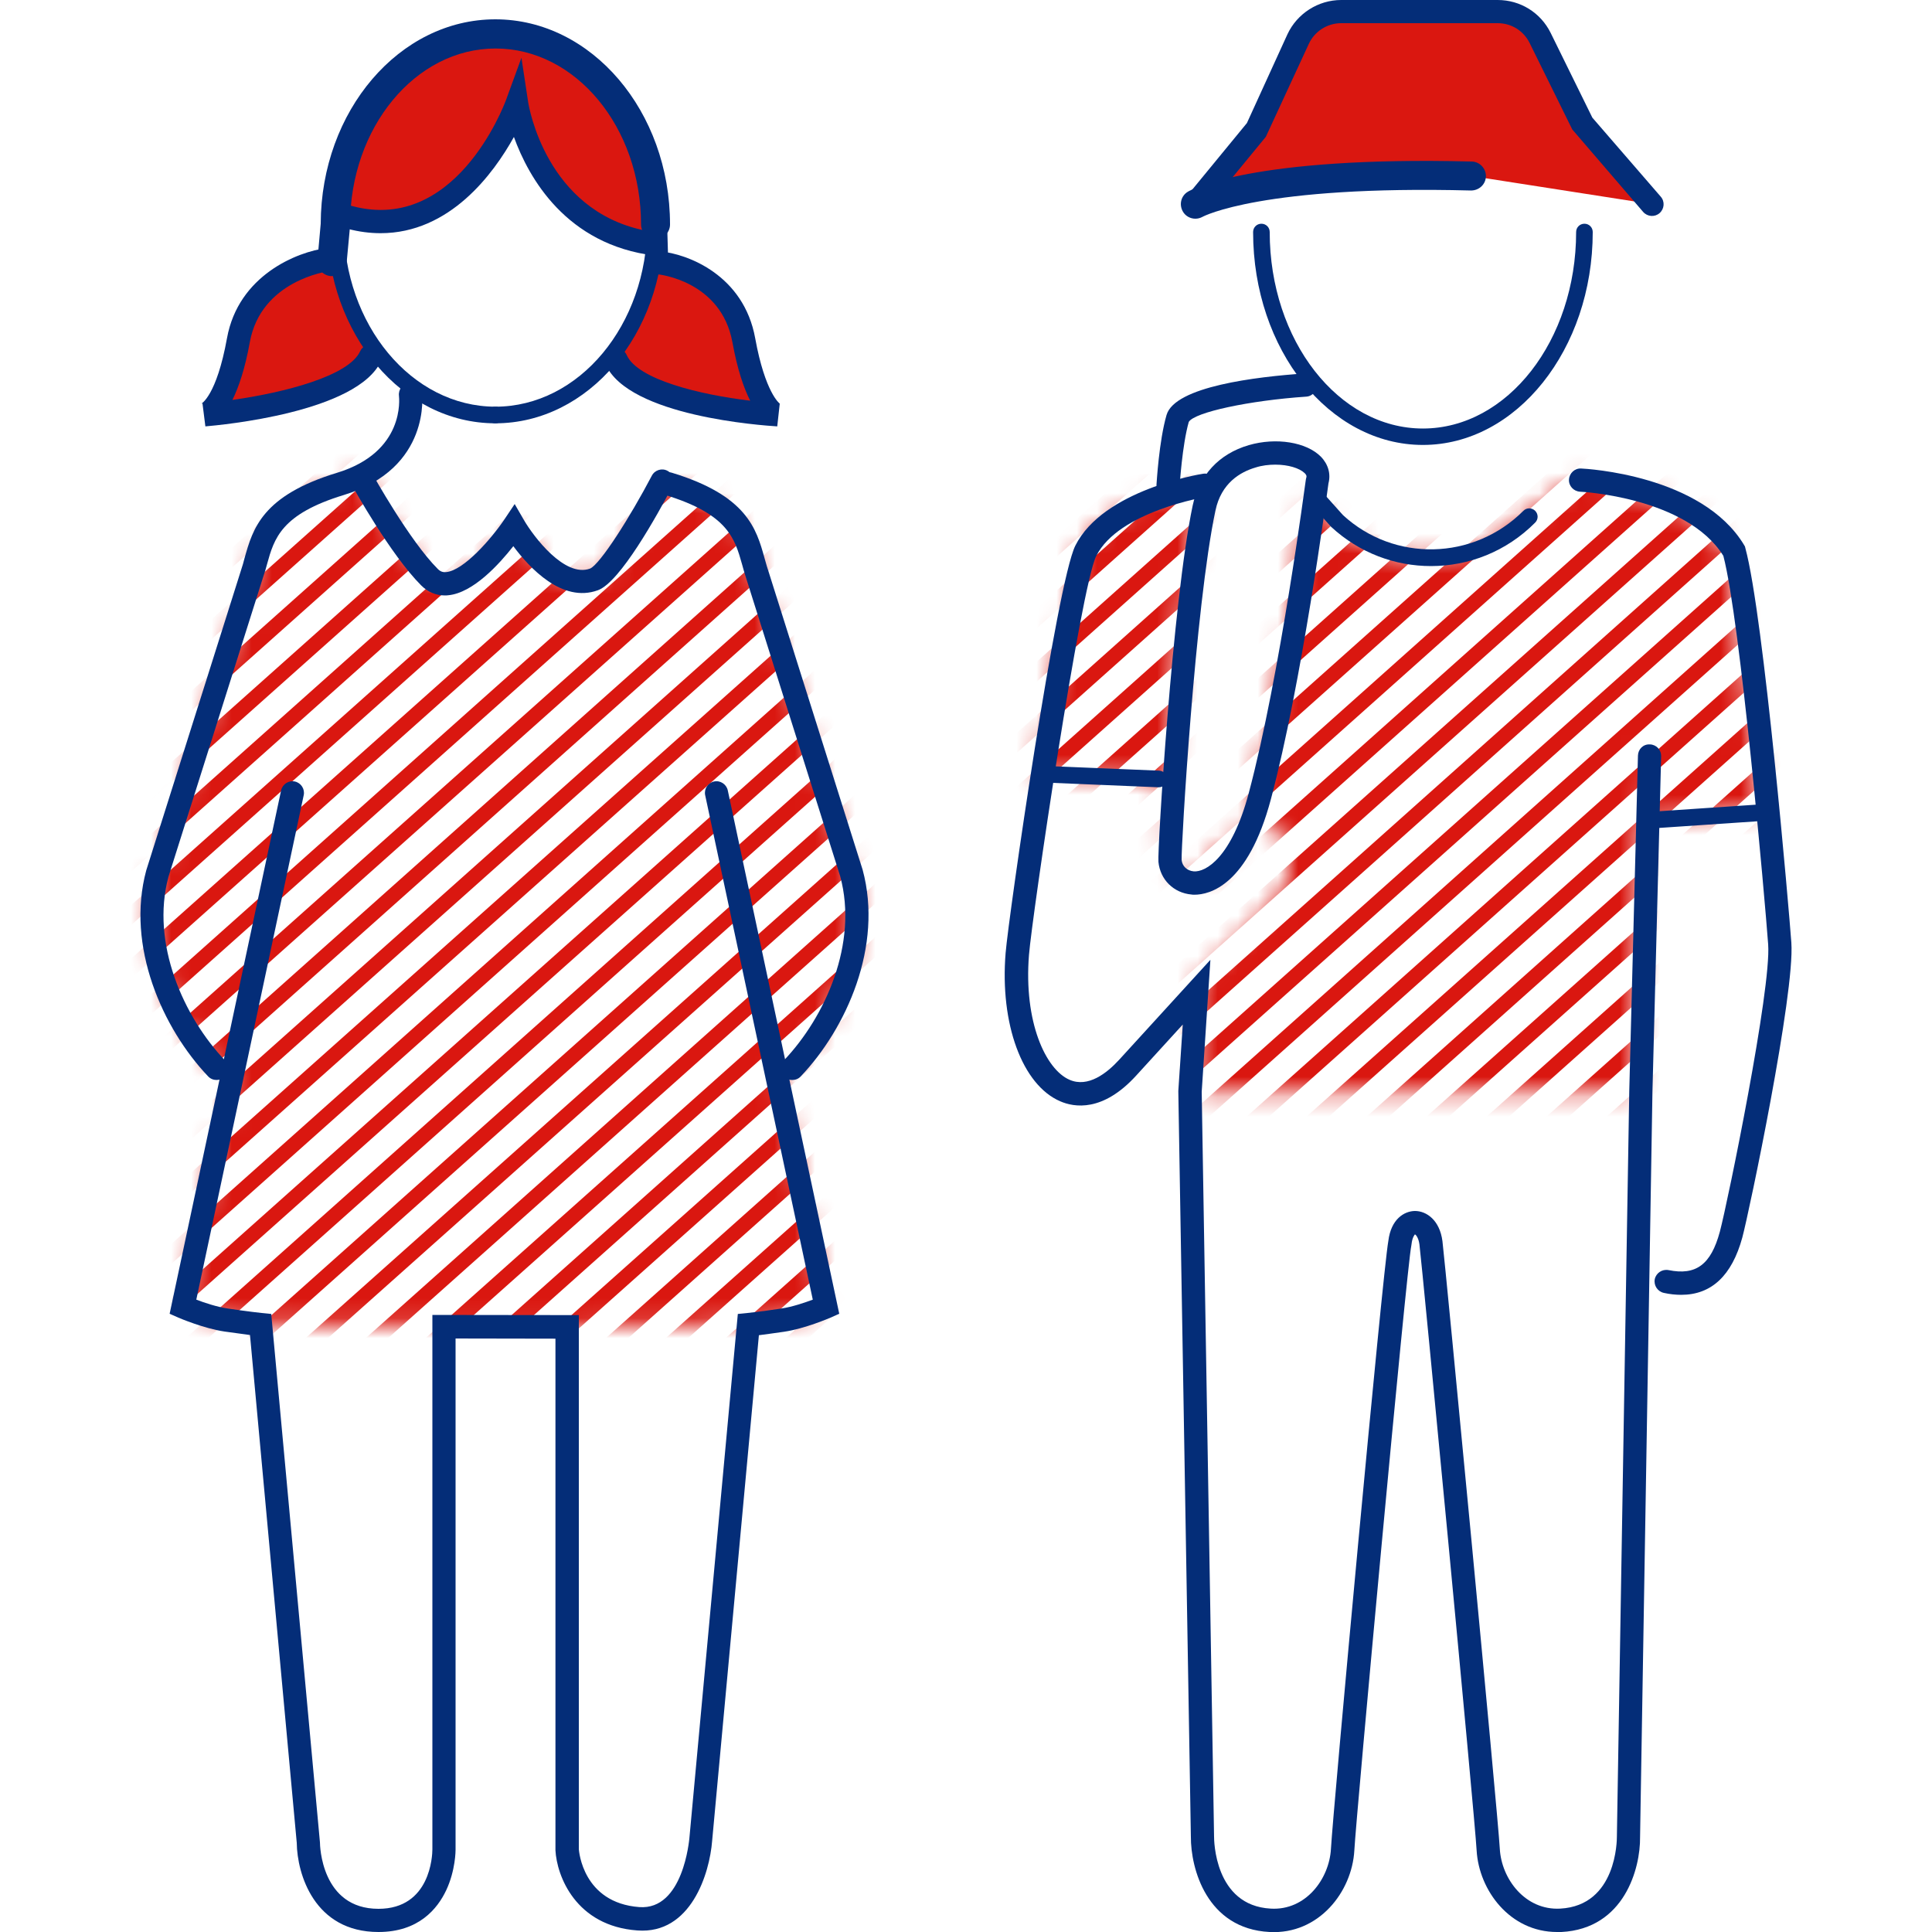 <svg width="96" height="96" viewBox="0 0 96 96" fill="none" xmlns="http://www.w3.org/2000/svg">
<g clip-path="url(#clip0_1_2095)">
<mask id="mask0_1_2095" style="mask-type:luminance" maskUnits="userSpaceOnUse" x="7" y="23" width="36" height="43">
<path d="M17.923 23.568C17.923 23.568 19.843 27.197 21.331 28.685C22.819 30.173 25.526 26.131 25.526 26.131C25.526 26.131 27.504 29.52 29.51 28.79C30.518 28.416 32.899 23.904 32.899 23.904L33.216 24.048C37.152 25.248 37.094 26.957 37.613 28.502L42.317 43.402C43.21 46.714 41.75 50.602 39.379 53.088L38.698 53.472L41.05 64.934C41.05 64.934 39.869 65.453 38.899 65.587C37.853 65.741 37.19 65.808 37.19 65.808L28.186 65.914L22.061 65.904L12.96 65.808C12.96 65.808 12.288 65.741 11.251 65.587C10.282 65.443 9.101 64.934 9.101 64.934L11.501 53.472L10.771 53.088C8.41 50.602 6.941 46.714 7.834 43.402L12.538 28.502C13.046 26.966 12.998 25.248 16.934 24.048L17.923 23.568Z" fill="white"/>
</mask>
<g mask="url(#mask0_1_2095)">
<path d="M7.96 -25.465L-80.553 53.498L-80.061 54.05L8.452 -24.914L7.96 -25.465Z" fill="#DA1710"/>
<path d="M9.373 -24.059L-79.139 54.904L-78.647 55.456L9.865 -23.508L9.373 -24.059Z" fill="#DA1710"/>
<path d="M10.773 -22.654L-77.739 56.31L-77.247 56.861L11.265 -22.102L10.773 -22.654Z" fill="#DA1710"/>
<path d="M12.18 -21.255L-76.332 57.709L-75.84 58.26L12.672 -20.703L12.18 -21.255Z" fill="#DA1710"/>
<path d="M13.594 -19.836L-74.931 59.116L-74.439 59.668L14.086 -19.284L13.594 -19.836Z" fill="#DA1710"/>
<path d="M14.994 -18.431L-73.531 60.521L-73.039 61.073L15.486 -17.879L14.994 -18.431Z" fill="#DA1710"/>
<path d="M16.407 -17.025L-72.117 61.927L-71.625 62.479L16.899 -16.473L16.407 -17.025Z" fill="#DA1710"/>
<path d="M17.807 -15.62L-70.717 63.332L-70.225 63.884L18.299 -15.068L17.807 -15.62Z" fill="#DA1710"/>
<path d="M19.221 -14.213L-69.304 64.738L-68.812 65.29L19.713 -13.662L19.221 -14.213Z" fill="#DA1710"/>
<path d="M20.62 -12.808L-67.904 66.144L-67.412 66.695L21.113 -12.257L20.62 -12.808Z" fill="#DA1710"/>
<path d="M22.02 -11.403L-66.504 67.549L-66.012 68.101L22.512 -10.851L22.02 -11.403Z" fill="#DA1710"/>
<path d="M23.434 -9.997L-65.09 68.955L-64.598 69.507L23.926 -9.445L23.434 -9.997Z" fill="#DA1710"/>
<path d="M24.834 -8.592L-63.69 70.36L-63.198 70.912L25.326 -8.04L24.834 -8.592Z" fill="#DA1710"/>
<path d="M26.247 -7.186L-62.277 71.766L-61.785 72.318L26.739 -6.634L26.247 -7.186Z" fill="#DA1710"/>
<path d="M27.648 -5.78L-60.877 73.171L-60.385 73.723L28.14 -5.229L27.648 -5.78Z" fill="#DA1710"/>
<path d="M29.047 -4.375L-59.477 74.577L-58.985 75.128L29.54 -3.824L29.047 -4.375Z" fill="#DA1710"/>
<path d="M30.461 -2.969L-58.063 75.983L-57.572 76.534L30.953 -2.417L30.461 -2.969Z" fill="#DA1710"/>
<path d="M31.861 -1.564L-56.663 77.388L-56.171 77.94L32.353 -1.012L31.861 -1.564Z" fill="#DA1710"/>
<path d="M33.274 -0.158L-55.25 78.794L-54.758 79.346L33.766 0.394L33.274 -0.158Z" fill="#DA1710"/>
<path d="M34.674 1.248L-53.85 80.199L-53.358 80.751L35.166 1.799L34.674 1.248Z" fill="#DA1710"/>
<path d="M36.081 2.646L-52.443 81.598L-51.951 82.15L36.573 3.198L36.081 2.646Z" fill="#DA1710"/>
<path d="M37.488 4.059L-51.036 83.011L-50.544 83.562L37.98 4.61L37.488 4.059Z" fill="#DA1710"/>
<path d="M38.888 5.464L-49.637 84.416L-49.145 84.967L39.38 6.016L38.888 5.464Z" fill="#DA1710"/>
<path d="M40.301 6.87L-48.223 85.822L-47.731 86.374L40.793 7.422L40.301 6.87Z" fill="#DA1710"/>
<path d="M41.701 8.275L-46.823 87.227L-46.331 87.779L42.193 8.827L41.701 8.275Z" fill="#DA1710"/>
<path d="M43.115 9.681L-45.41 88.633L-44.917 89.185L43.607 10.233L43.115 9.681Z" fill="#DA1710"/>
<path d="M44.515 11.087L-44.01 90.038L-43.518 90.59L45.007 11.638L44.515 11.087Z" fill="#DA1710"/>
<path d="M45.915 12.492L-42.61 91.444L-42.118 91.995L46.407 13.043L45.915 12.492Z" fill="#DA1710"/>
<path d="M47.328 13.898L-41.196 92.85L-40.704 93.401L47.82 14.45L47.328 13.898Z" fill="#DA1710"/>
<path d="M48.728 15.303L-39.796 94.255L-39.304 94.806L49.22 15.855L48.728 15.303Z" fill="#DA1710"/>
<path d="M50.142 16.709L-38.383 95.661L-37.891 96.213L50.634 17.261L50.142 16.709Z" fill="#DA1710"/>
<path d="M51.541 18.114L-36.983 97.066L-36.491 97.618L52.033 18.666L51.541 18.114Z" fill="#DA1710"/>
<path d="M52.949 19.513L-35.576 98.465L-35.084 99.017L53.441 20.065L52.949 19.513Z" fill="#DA1710"/>
<path d="M54.355 20.926L-34.169 99.877L-33.677 100.429L54.847 21.477L54.355 20.926Z" fill="#DA1710"/>
<path d="M55.755 22.331L-32.769 101.283L-32.277 101.835L56.247 22.883L55.755 22.331Z" fill="#DA1710"/>
<path d="M57.168 23.737L-31.356 102.689L-30.864 103.24L57.66 24.288L57.168 23.737Z" fill="#DA1710"/>
<path d="M58.569 25.142L-29.956 104.094L-29.464 104.646L59.06 25.694L58.569 25.142Z" fill="#DA1710"/>
<path d="M59.976 26.541L-28.549 105.493L-28.057 106.045L60.468 27.093L59.976 26.541Z" fill="#DA1710"/>
<path d="M61.382 27.953L-27.142 106.905L-26.65 107.457L61.874 28.505L61.382 27.953Z" fill="#DA1710"/>
<path d="M62.782 29.359L-25.743 108.31L-25.25 108.862L63.274 29.91L62.782 29.359Z" fill="#DA1710"/>
<path d="M64.195 30.765L-24.329 109.717L-23.837 110.268L64.687 31.317L64.195 30.765Z" fill="#DA1710"/>
<path d="M65.595 32.17L-22.929 111.122L-22.437 111.674L66.087 32.722L65.595 32.17Z" fill="#DA1710"/>
<path d="M67.009 33.576L-21.515 112.528L-21.023 113.08L67.501 34.128L67.009 33.576Z" fill="#DA1710"/>
<path d="M68.409 34.981L-20.116 113.933L-19.624 114.485L68.901 35.533L68.409 34.981Z" fill="#DA1710"/>
<path d="M69.809 36.386L-18.716 115.338L-18.224 115.89L70.301 36.938L69.809 36.386Z" fill="#DA1710"/>
<path d="M71.222 37.792L-17.302 116.744L-16.81 117.296L71.714 38.344L71.222 37.792Z" fill="#DA1710"/>
</g>
<path d="M16.301 12.902C16.301 12.902 12.49 13.382 11.847 16.906C11.203 20.429 10.166 20.611 10.166 20.611C10.166 20.611 17.376 20.016 18.422 17.693" fill="#DA1710"/>
<path d="M10.205 21.187L10.061 20.045C10.013 20.054 9.994 20.064 9.994 20.064C10.003 20.064 10.762 19.67 11.28 16.8C11.847 13.68 14.765 12.509 16.234 12.326C16.55 12.288 16.838 12.509 16.877 12.826C16.915 13.142 16.695 13.43 16.378 13.469C16.234 13.488 12.97 13.949 12.413 17.002C12.173 18.336 11.856 19.248 11.549 19.872C14.141 19.507 17.338 18.682 17.895 17.453C18.029 17.165 18.365 17.03 18.653 17.165C18.941 17.299 19.075 17.635 18.941 17.923C17.779 20.496 10.982 21.12 10.205 21.187Z" fill="#042D78"/>
<path d="M32.746 13.056C32.746 13.056 36.317 13.382 36.96 16.906C37.603 20.429 38.64 20.611 38.64 20.611C38.64 20.611 31.661 20.208 30.614 17.875" fill="#DA1710"/>
<path d="M38.621 21.187C37.872 21.139 31.258 20.688 30.096 18.115C29.962 17.827 30.096 17.482 30.384 17.357C30.672 17.222 31.018 17.357 31.142 17.645C31.69 18.864 34.781 19.613 37.277 19.91C36.96 19.286 36.643 18.374 36.394 17.011C35.837 13.949 32.717 13.632 32.688 13.632C32.371 13.603 32.141 13.325 32.17 13.008C32.199 12.691 32.486 12.461 32.794 12.49C34.186 12.614 36.96 13.68 37.526 16.81C38.016 19.507 38.736 20.054 38.746 20.054L38.621 21.187Z" fill="#042D78"/>
<path d="M32.573 11.146C32.573 5.914 29.011 1.67 24.614 1.67C20.218 1.67 16.656 5.914 16.656 11.146L17.088 10.714C22.973 12.528 25.67 5.165 25.67 5.165C25.67 5.165 26.621 11.386 32.592 12.115L32.573 11.146Z" fill="#DA1710"/>
<path d="M33.197 12.778L32.525 12.701C28.128 12.163 26.266 8.822 25.536 6.806C24.518 8.64 22.349 11.587 18.912 11.587C18.394 11.587 17.837 11.52 17.261 11.366L16.08 12.528V11.146C16.08 5.606 19.91 1.094 24.614 1.094C29.318 1.094 33.139 5.597 33.149 11.136L33.197 12.778ZM25.91 2.87L26.246 5.088C26.285 5.318 27.139 10.426 31.997 11.443L31.987 11.155C31.987 6.25 28.675 2.256 24.614 2.256C20.822 2.256 17.683 5.731 17.28 10.176C22.57 11.789 25.037 5.251 25.142 4.973L25.91 2.87Z" fill="#042D78"/>
<path d="M16.493 13.718C16.474 13.718 16.445 13.718 16.426 13.718C16.032 13.68 15.735 13.334 15.773 12.931L15.936 11.117C15.955 5.51 19.843 0.96 24.614 0.96C29.395 0.96 33.293 5.53 33.293 11.155C33.293 11.549 32.967 11.875 32.573 11.875C32.179 11.875 31.853 11.549 31.853 11.155C31.853 6.326 28.608 2.41 24.624 2.41C20.64 2.41 17.395 6.336 17.395 11.155V11.222L17.223 13.066C17.174 13.44 16.858 13.718 16.493 13.718Z" fill="#042D78"/>
<path d="M10.762 53.664C10.608 53.664 10.454 53.606 10.339 53.482C8.074 51.101 6.25 47.011 7.267 43.248L11.981 28.32C12.048 28.118 12.106 27.926 12.154 27.725C12.566 26.266 13.027 24.624 16.752 23.491C20.141 22.454 19.834 19.786 19.824 19.67C19.786 19.354 20.006 19.066 20.314 19.027C20.63 18.979 20.918 19.2 20.966 19.517C20.976 19.555 21.446 23.27 17.088 24.595C13.968 25.546 13.622 26.755 13.267 28.042C13.21 28.253 13.152 28.464 13.075 28.675L8.371 43.565C7.478 46.877 9.13 50.535 11.174 52.685C11.395 52.915 11.386 53.28 11.155 53.501C11.05 53.616 10.906 53.664 10.762 53.664Z" fill="#042D78"/>
<path d="M18.806 96C15.619 96 14.765 93.12 14.746 91.574L12.422 66.336C12.125 66.298 11.693 66.24 11.155 66.163C10.118 66.01 8.909 65.491 8.861 65.472L8.429 65.28L13.968 39.274C14.035 38.966 14.342 38.765 14.65 38.832C14.957 38.899 15.158 39.206 15.091 39.514L9.754 64.579C10.157 64.733 10.79 64.944 11.328 65.021C12.346 65.174 13.008 65.242 13.008 65.242L13.478 65.29L15.898 91.546C15.898 91.68 15.955 94.848 18.806 94.848C21.389 94.848 21.485 92.198 21.485 91.891V65.338L28.762 65.347V91.891C28.771 91.968 28.954 94.55 31.766 94.762C33.955 94.925 34.243 91.402 34.253 91.363L36.662 65.29L37.133 65.242C37.142 65.242 37.805 65.174 38.813 65.021C39.35 64.944 39.974 64.733 40.387 64.579L35.04 39.514C34.973 39.206 35.174 38.899 35.482 38.832C35.789 38.765 36.096 38.966 36.163 39.274L41.702 65.28L41.27 65.472C41.222 65.491 40.003 66.019 38.966 66.173C38.438 66.25 38.006 66.307 37.709 66.346L35.386 91.469C35.261 93.091 34.33 96.125 31.67 95.923C28.608 95.702 27.667 93.216 27.6 91.939V66.518L22.637 66.509V91.91C22.637 91.949 22.637 92.928 22.176 93.917C21.734 94.858 20.794 96 18.806 96Z" fill="#042D78"/>
<path d="M39.37 53.664C39.225 53.664 39.081 53.616 38.976 53.501C38.745 53.28 38.736 52.915 38.957 52.685C41.002 50.534 42.653 46.877 41.75 43.546L37.056 28.666C36.989 28.464 36.931 28.253 36.873 28.042C36.509 26.755 36.173 25.546 33.053 24.595C32.745 24.499 32.573 24.182 32.669 23.875C32.765 23.568 33.081 23.395 33.389 23.491C37.114 24.624 37.584 26.275 37.987 27.725C38.045 27.917 38.093 28.118 38.16 28.31L42.864 43.219C43.891 47.011 42.058 51.101 39.792 53.482C39.677 53.606 39.523 53.664 39.37 53.664Z" fill="#042D78"/>
<path d="M22.099 29.587C21.658 29.587 21.254 29.414 20.928 29.088C19.402 27.562 17.558 24.24 17.482 24.096C17.328 23.818 17.434 23.462 17.712 23.309C17.99 23.155 18.346 23.251 18.499 23.539C18.518 23.568 20.342 26.861 21.754 28.272C21.878 28.397 22.003 28.445 22.176 28.426C23.05 28.339 24.413 26.774 25.066 25.805L25.574 25.046L26.035 25.843C26.515 26.669 28.061 28.714 29.318 28.253C29.818 28.042 31.306 25.699 32.39 23.635C32.534 23.357 32.89 23.242 33.168 23.395C33.446 23.539 33.562 23.894 33.408 24.173C32.659 25.594 30.816 28.925 29.712 29.328C27.926 29.981 26.294 28.195 25.507 27.139C24.806 28.032 23.51 29.462 22.272 29.578C22.214 29.587 22.157 29.587 22.099 29.587Z" fill="#042D78"/>
<path d="M24.614 21.034C20.006 21.034 16.253 16.598 16.253 11.146C16.253 10.915 16.435 10.733 16.666 10.733C16.896 10.733 17.078 10.915 17.078 11.146C17.078 16.138 20.458 20.208 24.624 20.208C24.854 20.208 25.037 20.39 25.037 20.621C25.037 20.851 24.845 21.034 24.614 21.034Z" fill="#042D78"/>
<path d="M24.614 21.034C24.384 21.034 24.202 20.851 24.202 20.621C24.202 20.39 24.384 20.208 24.614 20.208C28.771 20.208 32.16 16.147 32.16 11.146C32.16 10.915 32.343 10.733 32.573 10.733C32.803 10.733 32.986 10.915 32.986 11.146C32.986 16.598 29.232 21.034 24.614 21.034Z" fill="#042D78"/>
<mask id="mask1_1_2095" style="mask-type:luminance" maskUnits="userSpaceOnUse" x="51" y="23" width="37" height="32">
<path d="M63.264 44.832L59.472 48.778V54.24H81.187L81.37 47.107L81.619 37.574L81.811 40.762L87.475 40.234L85.824 27.408C83.856 24.134 78.182 23.875 78.182 23.875L75.638 25.699C73.017 28.32 68.803 28.406 66.077 25.891L65.011 24.701L65.088 23.923C65.088 23.923 63.83 33.59 62.237 39.59C60.797 45.005 57.936 44.333 57.782 42.778C57.744 42.365 58.454 30.096 59.472 25.258L59.52 24.106C59.52 24.106 54.854 24.835 53.587 27.37L51.446 38.448L57.811 38.717L57.744 42.691C57.821 43.546 58.838 43.949 59.481 43.382C60.394 42.576 61.882 40.397 62.333 40.368C64.138 41.117 64.608 43.43 63.264 44.832Z" fill="white"/>
</mask>
<g mask="url(#mask1_1_2095)">
<path d="M98.586 -35.718L10.074 43.246L10.566 43.797L99.078 -35.166L98.586 -35.718Z" fill="#DA1710"/>
<path d="M99.981 -34.328L11.481 44.659L11.973 45.211L100.474 -33.777L99.981 -34.328Z" fill="#DA1710"/>
<path d="M101.399 -32.907L12.887 46.057L13.379 46.609L101.891 -32.355L101.399 -32.907Z" fill="#DA1710"/>
<path d="M102.799 -31.501L14.287 47.462L14.779 48.014L103.292 -30.95L102.799 -31.501Z" fill="#DA1710"/>
<path d="M104.213 -30.095L15.7 48.868L16.192 49.42L104.705 -29.544L104.213 -30.095Z" fill="#DA1710"/>
<path d="M105.593 -28.708L17.116 50.291L17.608 50.843L106.085 -28.157L105.593 -28.708Z" fill="#DA1710"/>
<path d="M106.993 -27.303L18.516 51.697L19.008 52.248L107.485 -26.751L106.993 -27.303Z" fill="#DA1710"/>
<path d="M108.406 -25.896L19.929 53.103L20.422 53.654L108.899 -25.345L108.406 -25.896Z" fill="#DA1710"/>
<path d="M109.803 -24.507L21.337 54.516L21.83 55.067L110.295 -23.956L109.803 -24.507Z" fill="#DA1710"/>
<path d="M111.216 -23.101L22.751 55.922L23.244 56.473L111.709 -22.55L111.216 -23.101Z" fill="#DA1710"/>
<path d="M112.619 -21.68L24.143 57.319L24.635 57.871L113.112 -21.128L112.619 -21.68Z" fill="#DA1710"/>
<path d="M114.019 -20.274L25.543 58.725L26.035 59.276L114.512 -19.723L114.019 -20.274Z" fill="#DA1710"/>
<path d="M115.438 -18.866L26.949 60.122L27.442 60.673L115.93 -18.314L115.438 -18.866Z" fill="#DA1710"/>
<path d="M116.838 -17.46L28.349 61.527L28.842 62.079L117.33 -16.909L116.838 -17.46Z" fill="#DA1710"/>
<path d="M118.251 -16.054L29.763 62.933L30.255 63.485L118.744 -15.503L118.251 -16.054Z" fill="#DA1710"/>
<path d="M119.651 -14.649L31.163 64.338L31.655 64.89L120.144 -14.098L119.651 -14.649Z" fill="#DA1710"/>
<path d="M121.058 -13.236L32.569 65.751L33.061 66.302L121.55 -12.685L121.058 -13.236Z" fill="#DA1710"/>
<path d="M122.465 -11.838L33.976 67.15L34.468 67.701L122.957 -11.286L122.465 -11.838Z" fill="#DA1710"/>
<path d="M123.865 -10.433L35.376 68.555L35.868 69.106L124.357 -9.881L123.865 -10.433Z" fill="#DA1710"/>
<path d="M125.278 -9.027L36.789 69.961L37.282 70.512L125.77 -8.475L125.278 -9.027Z" fill="#DA1710"/>
<path d="M126.678 -7.622L38.189 71.366L38.682 71.917L127.17 -7.07L126.678 -7.622Z" fill="#DA1710"/>
<path d="M128.091 -6.216L39.603 72.772L40.095 73.323L128.584 -5.664L128.091 -6.216Z" fill="#DA1710"/>
<path d="M129.491 -4.81L41.003 74.177L41.495 74.729L129.984 -4.259L129.491 -4.81Z" fill="#DA1710"/>
<path d="M130.891 -3.405L42.403 75.582L42.895 76.134L131.384 -2.854L130.891 -3.405Z" fill="#DA1710"/>
<path d="M132.305 -1.999L43.816 76.989L44.308 77.54L132.797 -1.448L132.305 -1.999Z" fill="#DA1710"/>
<path d="M133.705 -0.594L45.216 78.394L45.708 78.945L134.197 -0.042L133.705 -0.594Z" fill="#DA1710"/>
<path d="M135.118 0.812L46.629 79.8L47.122 80.351L135.61 1.364L135.118 0.812Z" fill="#DA1710"/>
<path d="M136.518 2.217L48.029 81.205L48.522 81.756L137.01 2.769L136.518 2.217Z" fill="#DA1710"/>
<path d="M137.924 3.63L49.436 82.617L49.928 83.168L138.417 4.181L137.924 3.63Z" fill="#DA1710"/>
<path d="M139.331 5.028L50.843 84.016L51.335 84.567L139.824 5.58L139.331 5.028Z" fill="#DA1710"/>
<path d="M140.731 6.434L52.243 85.421L52.735 85.972L141.224 6.985L140.731 6.434Z" fill="#DA1710"/>
<path d="M142.145 7.84L53.656 86.827L54.148 87.379L142.637 8.391L142.145 7.84Z" fill="#DA1710"/>
<path d="M143.545 9.245L55.056 88.232L55.548 88.784L144.037 9.796L143.545 9.245Z" fill="#DA1710"/>
<path d="M144.951 10.657L56.462 89.645L56.955 90.196L145.443 11.209L144.951 10.657Z" fill="#DA1710"/>
<path d="M146.358 12.056L57.869 91.044L58.361 91.595L146.85 12.608L146.358 12.056Z" fill="#DA1710"/>
<path d="M147.758 13.461L59.269 92.449L59.761 93L148.25 14.013L147.758 13.461Z" fill="#DA1710"/>
<path d="M149.171 14.867L60.683 93.855L61.175 94.406L149.664 15.419L149.171 14.867Z" fill="#DA1710"/>
<path d="M150.571 16.272L62.083 95.26L62.575 95.811L151.063 16.824L150.571 16.272Z" fill="#DA1710"/>
<path d="M151.985 17.679L63.496 96.666L63.988 97.218L152.477 18.23L151.985 17.679Z" fill="#DA1710"/>
<path d="M153.385 19.084L64.896 98.071L65.388 98.623L153.877 19.635L153.385 19.084Z" fill="#DA1710"/>
<path d="M154.785 20.489L66.296 99.476L66.788 100.028L155.277 21.04L154.785 20.489Z" fill="#DA1710"/>
<path d="M156.198 21.895L67.709 100.882L68.202 101.434L156.69 22.446L156.198 21.895Z" fill="#DA1710"/>
<path d="M157.598 23.3L69.109 102.288L69.602 102.839L158.09 23.852L157.598 23.3Z" fill="#DA1710"/>
<path d="M159.011 24.706L70.523 103.693L71.015 104.245L159.504 25.258L159.011 24.706Z" fill="#DA1710"/>
<path d="M160.411 26.111L71.922 105.099L72.415 105.65L160.903 26.663L160.411 26.111Z" fill="#DA1710"/>
<path d="M161.818 27.524L73.329 106.511L73.821 107.063L162.31 28.075L161.818 27.524Z" fill="#DA1710"/>
<path d="M163.225 28.922L74.736 107.91L75.228 108.461L163.717 29.474L163.225 28.922Z" fill="#DA1710"/>
<path d="M164.625 30.328L76.136 109.315L76.628 109.867L165.117 30.879L164.625 30.328Z" fill="#DA1710"/>
<path d="M166.038 31.734L77.55 110.721L78.042 111.273L166.531 32.285L166.038 31.734Z" fill="#DA1710"/>
<path d="M167.438 33.139L78.949 112.126L79.442 112.678L167.93 33.691L167.438 33.139Z" fill="#DA1710"/>
<path d="M168.852 34.545L80.363 113.532L80.855 114.084L169.344 35.096L168.852 34.545Z" fill="#DA1710"/>
<path d="M170.251 35.95L81.763 114.938L82.255 115.489L170.744 36.502L170.251 35.95Z" fill="#DA1710"/>
</g>
<path d="M59.395 10.147C59.395 10.147 62.256 8.467 73.114 8.746L82.099 10.147L78.653 6.173L76.541 1.891C76.147 1.085 75.322 0.576 74.429 0.576H66.653C65.731 0.576 64.896 1.114 64.512 1.949L62.448 6.432L59.395 10.147Z" fill="#DA1710"/>
<path d="M83.539 64.339C83.27 64.339 82.973 64.31 82.675 64.243C82.368 64.176 82.166 63.878 82.224 63.562C82.291 63.254 82.589 63.053 82.906 63.11C84.269 63.389 85.017 62.842 85.459 61.2C85.853 59.722 88.022 49.133 87.859 46.925C87.696 44.698 86.477 30.845 85.632 27.619C83.808 24.701 78.557 24.432 78.509 24.432C78.192 24.413 77.942 24.144 77.962 23.827C77.981 23.51 78.249 23.261 78.566 23.28C78.806 23.29 84.576 23.597 86.669 27.091L86.707 27.158L86.726 27.235C87.638 30.576 88.906 45.35 89.011 46.838C89.194 49.354 86.909 60.259 86.573 61.498C86.054 63.389 85.037 64.339 83.539 64.339Z" fill="#042D78"/>
<path d="M77.366 96C75.034 96 73.488 93.936 73.373 91.949C73.277 90.211 70.656 62.794 70.531 61.834C70.483 61.488 70.349 61.353 70.31 61.334C70.301 61.344 70.176 61.469 70.138 61.824L70.128 61.891C69.898 62.947 67.382 90.297 67.296 91.949C67.181 94.003 65.529 96.134 63.081 96C59.952 95.837 59.165 92.832 59.174 91.267L58.55 54.23V54.211L58.771 50.909C57.782 51.993 56.957 52.896 56.458 53.443C54.797 55.267 53.376 55.027 52.675 54.72C50.794 53.904 49.68 50.88 49.968 47.357C50.121 45.494 52.512 28.953 53.434 27.11C54.816 24.355 59.587 23.568 59.789 23.539C60.105 23.491 60.394 23.702 60.451 24.019C60.499 24.336 60.288 24.634 59.971 24.681C59.923 24.691 55.584 25.401 54.47 27.629C53.702 29.165 51.283 45.523 51.13 47.443C50.861 50.794 51.965 53.145 53.145 53.654C54.067 54.057 54.998 53.328 55.613 52.656C56.294 51.917 57.571 50.505 59.04 48.902L60.144 47.693L59.712 54.249L60.326 91.257C60.326 91.411 60.336 94.685 63.139 94.838C64.877 94.944 66.048 93.37 66.134 91.872C66.23 90.048 68.698 63.245 68.986 61.661C69.12 60.566 69.782 60.182 70.301 60.173C70.301 60.173 70.301 60.173 70.31 60.173C70.886 60.173 71.539 60.633 71.674 61.67C71.798 62.63 74.429 90.125 74.525 91.872C74.611 93.37 75.792 94.934 77.53 94.838C80.342 94.685 80.342 91.411 80.342 91.267L80.957 54.221L81.389 37.545C81.398 37.229 81.648 36.969 81.984 36.989C82.301 36.998 82.55 37.258 82.541 37.584L82.109 54.259L81.494 91.286C81.513 92.832 80.717 95.837 77.587 96C77.51 96 77.443 96 77.366 96Z" fill="#042D78"/>
<path d="M70.704 22.109C66.048 22.109 62.266 17.366 62.266 11.53C62.266 11.299 62.448 11.117 62.678 11.117C62.909 11.117 63.091 11.299 63.091 11.53C63.091 16.915 66.509 21.293 70.704 21.293C74.899 21.293 78.317 16.915 78.317 11.53C78.317 11.299 78.499 11.117 78.73 11.117C78.96 11.117 79.142 11.299 79.142 11.53C79.142 17.357 75.35 22.109 70.704 22.109Z" fill="#042D78"/>
<path d="M71.107 28.128C69.331 28.128 67.555 27.485 66.144 26.179L65.049 24.96C64.896 24.787 64.915 24.528 65.078 24.374C65.251 24.221 65.51 24.24 65.664 24.403L66.73 25.594C69.273 27.936 73.219 27.859 75.696 25.382C75.859 25.219 76.118 25.219 76.281 25.382C76.445 25.546 76.445 25.805 76.281 25.968C74.851 27.408 72.979 28.128 71.107 28.128Z" fill="#042D78"/>
<path d="M58.042 24.672C58.032 24.672 58.022 24.672 58.003 24.672C57.686 24.653 57.446 24.384 57.466 24.067C57.475 23.981 57.59 21.917 57.965 20.621C58.378 19.2 62.438 18.72 64.829 18.557C65.155 18.538 65.424 18.778 65.443 19.094C65.462 19.411 65.222 19.69 64.906 19.709C62.074 19.901 59.347 20.486 59.069 20.966C58.742 22.118 58.618 24.115 58.618 24.134C58.598 24.432 58.339 24.672 58.042 24.672Z" fill="#042D78"/>
<path d="M59.347 44.458C59.289 44.458 59.251 44.458 59.203 44.448C58.32 44.371 57.648 43.709 57.562 42.826C57.504 42.269 58.262 29.885 59.261 25.133C59.578 23.626 60.566 22.55 62.054 22.118C63.408 21.725 64.915 21.965 65.635 22.694C66 23.069 66.134 23.549 66.01 24.019C65.913 24.73 64.685 33.955 63.149 39.715C62.006 44.006 60.096 44.458 59.347 44.458ZM63.37 23.088C63.053 23.088 62.707 23.126 62.381 23.232C61.632 23.453 60.681 24 60.394 25.373C59.386 30.125 58.685 42.106 58.714 42.73C58.742 43.037 58.982 43.267 59.309 43.296C59.923 43.354 61.2 42.586 62.045 39.427C63.619 33.533 64.867 23.933 64.886 23.837L64.906 23.741C64.925 23.693 64.944 23.626 64.829 23.51C64.57 23.261 64.013 23.088 63.37 23.088Z" fill="#042D78"/>
<path d="M82.042 41.165C81.83 41.165 81.648 41.002 81.629 40.781C81.61 40.55 81.782 40.358 82.013 40.339L87.398 39.974C87.629 39.965 87.821 40.128 87.84 40.358C87.859 40.589 87.686 40.781 87.456 40.8L82.07 41.165C82.051 41.165 82.042 41.165 82.042 41.165Z" fill="#042D78"/>
<path d="M57.581 39.12C57.571 39.12 57.571 39.12 57.562 39.12L52.272 38.899C52.041 38.89 51.869 38.698 51.878 38.467C51.888 38.237 52.099 38.064 52.31 38.074L57.6 38.294C57.83 38.304 58.003 38.496 57.993 38.726C57.984 38.947 57.801 39.12 57.581 39.12Z" fill="#042D78"/>
<path d="M59.395 10.723C59.27 10.723 59.136 10.685 59.03 10.589C58.781 10.387 58.752 10.022 58.953 9.773L61.958 6.115L63.974 1.699C64.454 0.672 65.501 0 66.643 0H74.419C75.542 0 76.55 0.624 77.05 1.632L79.123 5.846L82.522 9.773C82.733 10.013 82.704 10.378 82.464 10.589C82.224 10.8 81.859 10.771 81.648 10.531L78.125 6.432L76.013 2.15C75.715 1.536 75.11 1.152 74.419 1.152H66.643C65.952 1.152 65.318 1.555 65.03 2.189L62.899 6.797L59.846 10.512C59.721 10.646 59.558 10.723 59.395 10.723Z" fill="#042D78"/>
<path d="M59.395 10.867C59.146 10.867 58.896 10.733 58.771 10.502C58.579 10.157 58.685 9.725 59.03 9.523C59.155 9.446 62.189 7.747 73.133 8.026C73.526 8.035 73.843 8.371 73.834 8.765C73.824 9.158 73.498 9.466 73.094 9.466C62.726 9.197 59.789 10.752 59.76 10.771C59.635 10.838 59.52 10.867 59.395 10.867Z" fill="#042D78"/>
</g>
<defs>
<clipPath id="clip0_1_2095">
<rect width="96" height="96" fill="white"/>
</clipPath>
</defs>
</svg>
